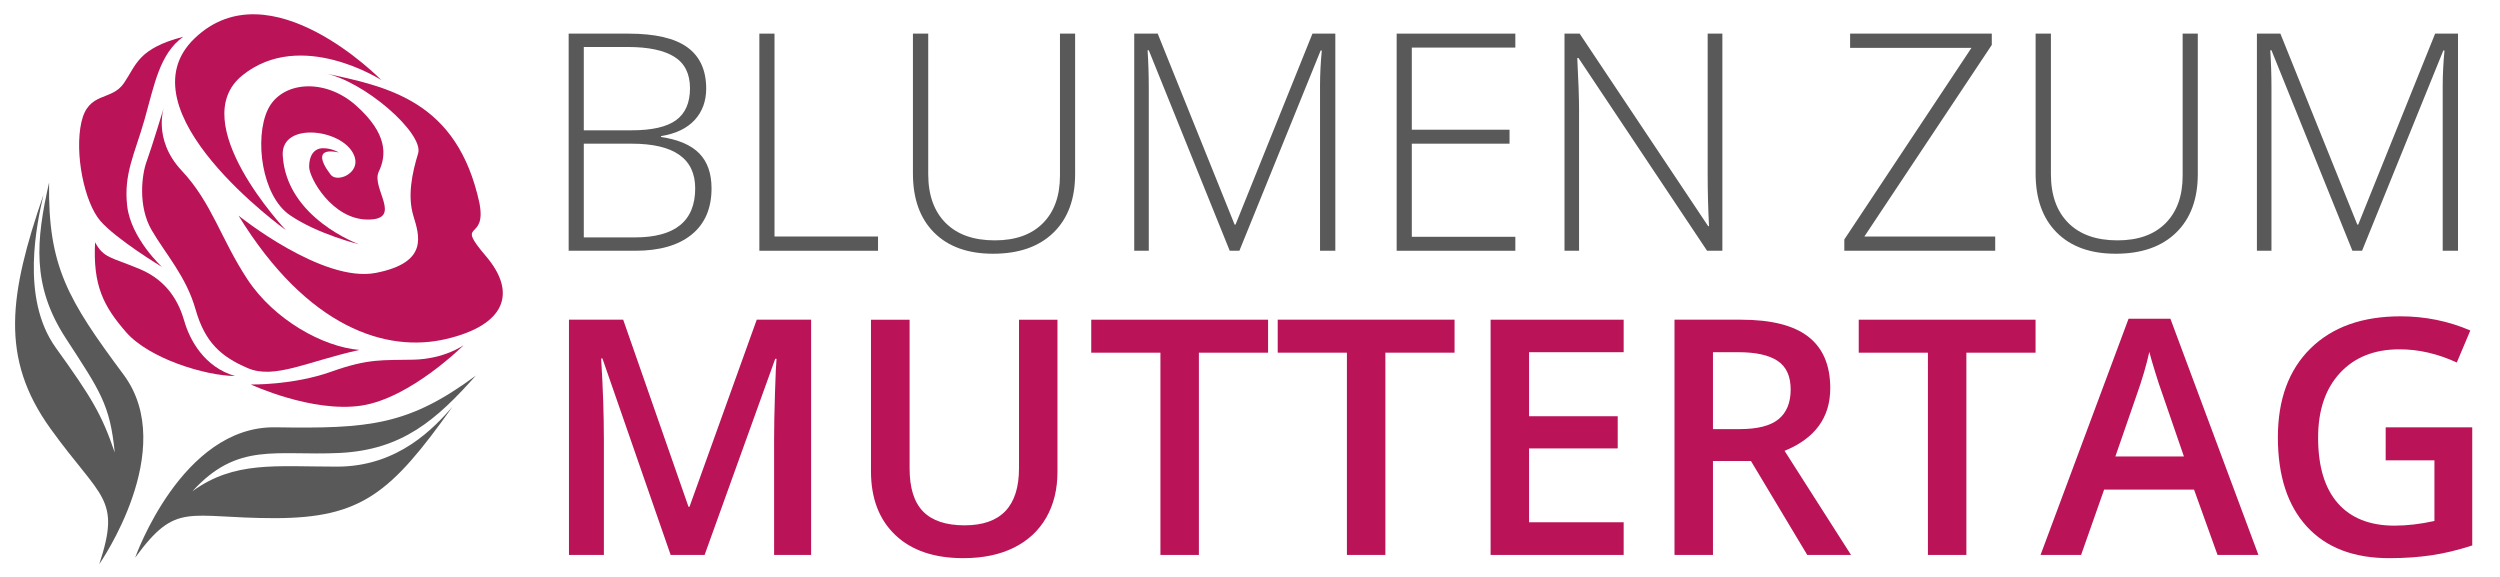 <?xml version="1.0" encoding="utf-8"?>
<!-- Generator: Adobe Illustrator 14.0.0, SVG Export Plug-In . SVG Version: 6.00 Build 43363)  -->
<!DOCTYPE svg PUBLIC "-//W3C//DTD SVG 1.1 Tiny//EN" "http://www.w3.org/Graphics/SVG/1.1/DTD/svg11-tiny.dtd">
<svg version="1.1" baseProfile="tiny" id="Ebene_1" xmlns:x="http://ns.adobe.com/Extensibility/1.0/" xmlns:i="http://ns.adobe.com/AdobeIllustrator/10.0/" xmlns:graph="http://ns.adobe.com/Graphs/1.0/"
	 xmlns="http://www.w3.org/2000/svg" xmlns:xlink="http://www.w3.org/1999/xlink" xmlns:a="http://ns.adobe.com/AdobeSVGViewerExtensions/3.0/"
	 x="0px" y="0px" width="800px" height="184.521px" viewBox="0 0 800 184.521" xml:space="preserve">
<g>
	<path fill="#595959" d="M181.97,10.759h19.059c8.586,0,14.892,1.458,18.916,4.373c4.023,2.916,6.036,7.319,6.036,13.212
		c0,4.024-1.228,7.375-3.683,10.052c-2.456,2.678-6.044,4.396-10.765,5.157v0.285c5.544,0.824,9.625,2.575,12.238,5.251
		c2.614,2.678,3.921,6.409,3.921,11.193c0,6.4-2.123,11.328-6.369,14.781c-4.246,3.454-10.266,5.181-18.06,5.181H181.97V10.759z
		 M186.818,41.699h15.304c6.527,0,11.271-1.085,14.234-3.256c2.962-2.17,4.444-5.568,4.444-10.194c0-4.626-1.672-7.985-5.014-10.076
		c-3.343-2.091-8.326-3.137-14.947-3.137h-14.021V41.699z M186.818,45.977v29.99h16.349c12.864,0,19.296-5.228,19.296-15.684
		c0-9.537-6.781-14.306-20.341-14.306H186.818z"/>
	<path fill="#595959" d="M242.995,80.244V10.759h4.848v64.922h33.126v4.563H242.995z"/>
	<path fill="#595959" d="M344.038,10.759V55.72c0,7.984-2.313,14.227-6.939,18.726c-4.626,4.5-11.074,6.749-19.343,6.749
		c-8.048,0-14.33-2.258-18.845-6.773s-6.772-10.812-6.772-18.892V10.759h4.895V55.72c0,6.686,1.854,11.89,5.561,15.613
		c3.707,3.723,8.951,5.584,15.731,5.584c6.622,0,11.755-1.83,15.398-5.49s5.466-8.737,5.466-15.232V10.759H344.038z"/>
	<path fill="#595959" d="M393.513,80.244l-25.902-64.162h-0.38c0.253,3.929,0.38,7.953,0.38,12.072v52.09h-4.658V10.759h7.51
		l24.619,61.12h0.285l24.62-61.12h7.318v69.485h-4.895v-52.66c0-3.675,0.189-7.478,0.57-11.406H422.6l-25.997,64.066H393.513z"/>
	<path fill="#595959" d="M484.908,80.244h-37.975V10.759h37.975v4.468h-33.127v26.282h31.273v4.468h-31.273v29.799h33.127V80.244z"
		/>
	<path fill="#595959" d="M551.161,80.244h-4.896l-41.158-61.69h-0.38c0.38,7.351,0.57,12.896,0.57,16.635v45.056h-4.658V10.759
		h4.848l41.111,61.595h0.285c-0.285-5.703-0.428-11.121-0.428-16.254V10.759h4.705V80.244z"/>
	<path fill="#595959" d="M638.468,80.244h-48.287v-3.612l40.683-61.31h-38.829v-4.563h45.341v3.612l-40.778,61.31h41.871V80.244z"/>
	<path fill="#595959" d="M703.295,10.759V55.72c0,7.984-2.313,14.227-6.938,18.726c-4.627,4.5-11.074,6.749-19.344,6.749
		c-8.049,0-14.33-2.258-18.845-6.773s-6.772-10.812-6.772-18.892V10.759h4.896V55.72c0,6.686,1.854,11.89,5.561,15.613
		s8.95,5.584,15.731,5.584c6.622,0,11.755-1.83,15.398-5.49s5.466-8.737,5.466-15.232V10.759H703.295z"/>
	<path fill="#595959" d="M752.771,80.244l-25.902-64.162h-0.381c0.254,3.929,0.381,7.953,0.381,12.072v52.09h-4.658V10.759h7.51
		l24.619,61.12h0.285l24.619-61.12h7.318v69.485h-4.895v-52.66c0-3.675,0.189-7.478,0.57-11.406h-0.381L755.86,80.244H752.771z"/>
	<path fill="#BA1357" d="M214.609,177.579l-21.831-62.867h-0.412c0.583,9.337,0.875,18.09,0.875,26.259v36.608h-11.173v-75.275
		h17.352l20.904,59.88h0.309l21.522-59.88h17.403v75.275h-11.842v-37.226c0-3.741,0.094-8.615,0.283-14.623
		c0.188-6.006,0.352-9.645,0.489-10.916h-0.412l-22.603,62.764H214.609z"/>
	<path fill="#BA1357" d="M338.386,102.304v48.707c0,5.561-1.193,10.426-3.578,14.597c-2.386,4.17-5.836,7.38-10.349,9.628
		c-4.514,2.249-9.911,3.373-16.193,3.373c-9.337,0-16.597-2.472-21.779-7.414c-5.184-4.943-7.775-11.739-7.775-20.389v-48.501
		h12.357v47.626c0,6.213,1.441,10.795,4.325,13.747c2.883,2.953,7.312,4.428,13.284,4.428c11.602,0,17.403-6.093,17.403-18.278
		v-47.523H338.386z"/>
	<path fill="#BA1357" d="M383.644,177.579h-12.306v-64.72h-22.14v-10.555h56.585v10.555h-22.14V177.579z"/>
	<path fill="#BA1357" d="M443.318,177.579h-12.306v-64.72h-22.14v-10.555h56.585v10.555h-22.14V177.579z"/>
	<path fill="#BA1357" d="M519.571,177.579h-42.58v-75.275h42.58v10.4h-30.274v20.492h28.369v10.297h-28.369v23.633h30.274V177.579z"
		/>
	<path fill="#BA1357" d="M548.147,147.51v30.069h-12.306v-75.275h21.264c9.714,0,16.905,1.819,21.574,5.458
		c4.667,3.639,7.002,9.131,7.002,16.476c0,9.371-4.874,16.047-14.623,20.029l21.265,33.313h-14.004l-18.021-30.069H548.147z
		 M548.147,137.315h8.547c5.731,0,9.886-1.063,12.46-3.192c2.574-2.128,3.861-5.286,3.861-9.474c0-4.256-1.391-7.312-4.171-9.165
		s-6.968-2.78-12.563-2.78h-8.135V137.315z"/>
	<path fill="#BA1357" d="M629.24,177.579h-12.306v-64.72h-22.14v-10.555h56.585v10.555h-22.14V177.579z"/>
	<path fill="#BA1357" d="M709.613,177.579l-7.518-20.904h-28.781l-7.363,20.904h-12.975l28.164-75.584h13.387l28.164,75.584H709.613
		z M698.853,146.068l-7.055-20.492c-0.515-1.373-1.228-3.535-2.137-6.488c-0.909-2.952-1.536-5.114-1.879-6.487
		c-0.927,4.222-2.283,8.839-4.067,13.85l-6.797,19.617H698.853z"/>
	<path fill="#BA1357" d="M763.417,136.75h27.701v37.792c-4.531,1.476-8.882,2.523-13.053,3.141s-8.676,0.927-13.516,0.927
		c-11.396,0-20.183-3.373-26.361-10.117c-6.179-6.745-9.268-16.262-9.268-28.55c0-12.116,3.483-21.599,10.451-28.447
		c6.968-6.848,16.562-10.272,28.782-10.272c7.859,0,15.309,1.511,22.346,4.531L786.175,116c-6.11-2.814-12.221-4.222-18.33-4.222
		c-8.031,0-14.382,2.523-19.05,7.568c-4.669,5.046-7.003,11.945-7.003,20.698c0,9.2,2.103,16.193,6.308,20.981
		c4.204,4.788,10.254,7.183,18.149,7.183c3.981,0,8.238-0.498,12.769-1.493v-19.411h-15.601V136.75z"/>
</g>
<path fill="#BA1357" d="M108.405,48.776c0,0-2.183-1.347-5.026-1.347s-4.456,2.293-4.456,5.925c0,3.64,7.426,16.908,18.801,16.908
	c11.378,0,0.95-10.111,3.477-15.328c2.527-5.212,2.848-12.163-7.268-21.169c-10.111-9.006-24.017-7.743-28.283,1.418
	c-4.27,9.169-1.897,27.495,7.113,33.661c9.002,6.155,22.116,9.319,22.116,9.319S91.6,69.791,90.472,49.723
	c-0.634-11.216,20.381-8.373,23.066,0.634c1.541,5.173-5.688,8.214-7.739,5.525C102.242,51.24,101.296,47.275,108.405,48.776z"/>
<path fill="#BA1357" d="M91.458,73.621c0,0-32.587-34.485-13.862-49.535c18.722-15.046,44.438,1.541,44.438,1.541
	S86.479-10.87,62.308,12.236C38.132,35.346,91.458,73.621,91.458,73.621z"/>
<path fill="#BA1357" d="M76.328,68.999c0,0,26.861,21.645,43.927,18.33c17.062-3.319,13.901-12.012,12.008-18.33
	c-1.897-6.321-0.404-13.589,1.537-19.91c1.937-6.317-17.28-23.383-30.421-25.756c20.825,4.428,42.945,8.852,50.058,41.717
	c2.369,12.638-8.06,5.058,2.052,16.904c10.111,11.85,6.163,22.12-12.801,26.544C123.729,112.926,98.452,105.021,76.328,68.999z"/>
<path fill="#BA1357" d="M52.628,33.766c0,0-4.107,10.583,5.529,20.853c9.64,10.274,12.483,21.807,21.015,34.762
	c8.535,12.959,24.175,21.648,35.867,22.595c-16.587,3.632-27.174,9.481-35.705,5.842c-8.535-3.628-13.748-8.214-16.75-18.797
	c-3.002-10.587-9.64-17.779-14.064-25.399c-4.424-7.624-3.161-17.739-1.581-22.001C48.521,47.354,52.628,33.766,52.628,33.766z"/>
<path fill="#BA1357" d="M80.257,123.034c0,0,13.454,0.277,25.657-4.068c12.207-4.345,16.472-3.632,26.429-3.869
	c9.953-0.238,15.997-4.622,15.997-4.622s-16.947,16.943-32.707,19.316C99.87,132.159,80.257,123.034,80.257,123.034z"/>
<path fill="#BA1357" d="M75.223,120.329c-9.953-2.864-14.575-11.747-16.234-17.558c-1.66-5.806-5.212-12.916-14.337-16.706
	c-9.125-3.794-11.494-3.442-14.223-8.535c-0.709,13.747,2.61,20.385,9.953,28.797C47.733,114.74,65.623,120.229,75.223,120.329z"/>
<path fill="#BA1357" d="M51.84,85.432c0,0-9.953-9.165-11.141-19.514c-1.184-10.353,2.452-16.71,5.572-27.729
	c3.121-11.022,4.777-20.975,12.361-26.429c-14.456,3.794-14.932,8.892-18.959,14.816c-4.028,5.925-11.375,2.523-13.628,12.516
	c-2.25,9.997,0.951,25.641,6.044,31.566C37.186,76.583,51.84,85.432,51.84,85.432z"/>
<path fill="#595959" d="M43.25,178.45c0,0,14.856-42.188,44.874-41.713c30.021,0.475,42.505-0.551,64.149-16.547
	c-12.642,14.179-23.542,23.819-43.769,24.766c-20.223,0.946-32.469-3.636-46.925,12.242c13.43-9.767,26.544-7.877,46.295-7.877
	c19.748,0,31.193-12.65,36.909-19.138c-19.593,27.49-29.011,35.625-56.977,35.625S56.525,160.283,43.25,178.45z"/>
<path fill="#595959" d="M31.768,180.521c0,0,25.617-36.631,7.787-60.617C21.724,95.912,15.303,85.226,15.711,58.389
	c-4.167,18.496-5.656,32.937,5.327,49.836c10.983,16.9,14.159,21.189,15.68,36.568c-4.187-12.246-7.378-17.545-18.856-33.506
	C6.384,95.317,11.917,71.09,13.905,62.33c-10.935,31.883-14.024,52.197,2.23,74.8C32.389,159.732,38.806,159.186,31.768,180.521z"/>
</svg>
